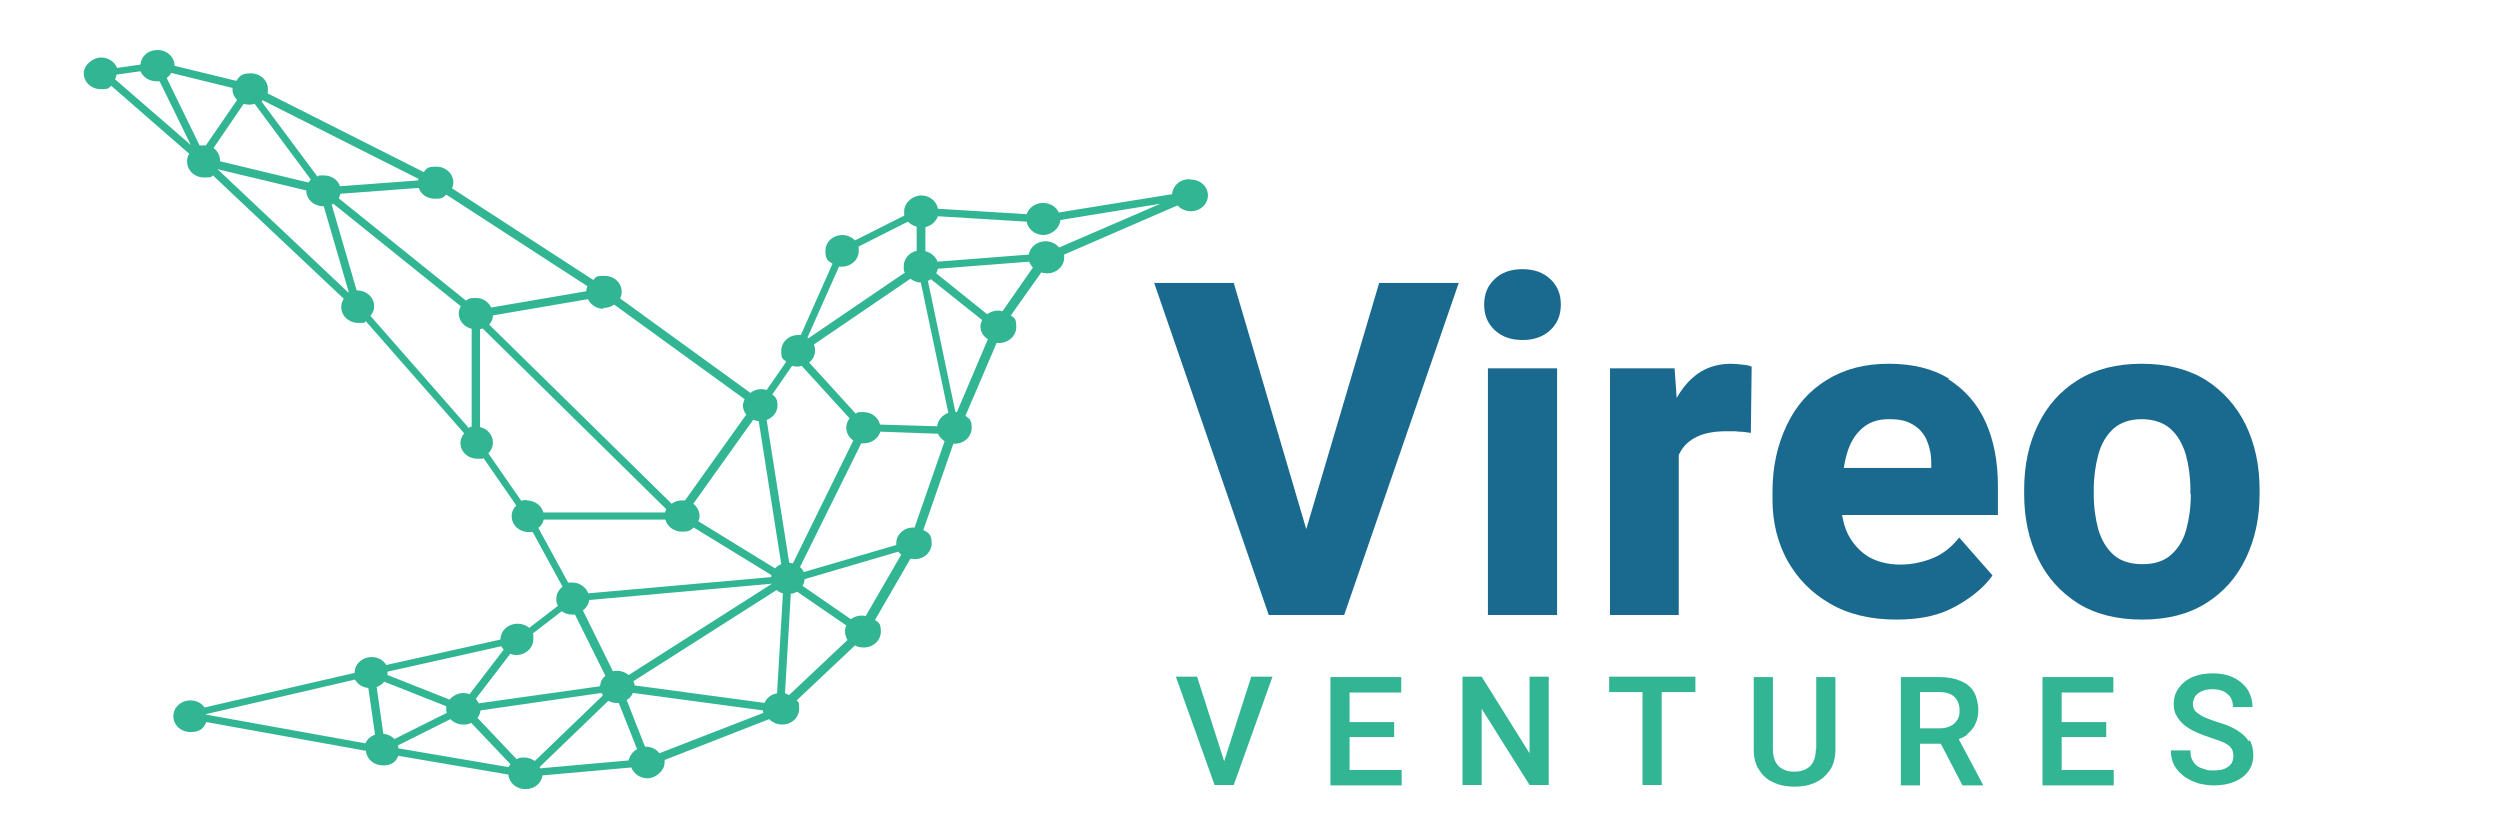 <?xml version="1.0" encoding="UTF-8"?>
<svg xmlns="http://www.w3.org/2000/svg" xmlns:bx="https://boxy-svg.com" version="1.1" viewBox="0 0 600 200">
  <defs>
    <style>
      .cls-1 {
        fill: #1a6a8f;
      }

      .cls-2 {
        fill: #32b592;
      }
    </style>
  </defs>
  <!-- Generator: Adobe Illustrator 28.7.1, SVG Export Plug-In . SVG Version: 1.2.0 Build 142)  -->
  <g>
    <g id="Ebene_1">
      <g id="_x3C_defs">
        <bx:grid x="1.335" y="21.104" width="106.179" height="99.981"/>
      </g>
      <g>
        <path class="cls-2" d="M254.1,59.3c-.8-.9-2-1.4-3.2-1.4-2,0-3.7,1.4-4,3.2l-21.9,1.7c-.4-1.2-1.6-2.2-2.9-2.5v-5.8c1.4-.3,2.5-1.3,3-2.6l21.3,1.3c.3,1.8,2,3.2,4,3.2s3.9-1.6,4.1-3.6l24-3.9-24.3,10.5ZM240.6,74.7c-1.4-.4-2.6,0-3.7.7l-12.2-9.8c.2-.4.3-.7.4-1.1l21.9-1.7c.2.5.5,1,.9,1.4l-7.3,10.5ZM229.7,98.9c-.1,0-.2,0-.4,0l-6.6-31.5c.2-.1.5-.2.7-.4l12.3,9.8c-.2.5-.4,1-.4,1.5,0,1.2.6,2.4,1.8,3.1l-7.4,17.4ZM224.7,102.3l-13.5-.4c-.4-1.8-2.1-3-4-3s-1.3.1-1.8.4l-11.2-12.3c.9-.7,1.4-1.7,1.4-2.8s-.1-1-.3-1.5l23.2-15.8c.7.5,1.5.9,2.5.9l6.6,31.3c-1.5.5-2.5,1.8-2.7,3.2M219.5,126.6c-.1,0-.2,0-.3,0-2.3,0-4.1,1.7-4.1,3.8s0,.3,0,.4l-22.2,6.5c-.2-.5-.5-.9-.9-1.2l14.7-29.7c.2,0,.4,0,.6,0,1.9,0,3.5-1.2,4-2.8l13.8.5c.3.7.9,1.3,1.6,1.8l-7.2,20.7ZM207.9,147.9c-1.4-.4-2.7,0-3.7.7l-11.6-8c.3-.5.5-1,.5-1.6l22.5-6.6c.2.3.4.5.7.7l-8.5,14.7ZM189.3,166.8c-.3-.2-.6-.3-.9-.4l1.4-23.9c.6,0,1.1-.3,1.5-.5l11.8,8.1c-.2.5-.3,1-.3,1.5s.2,1.4.6,2l-14,13.2ZM186.5,166.4c-1.4.2-2.5,1.1-3,2.3l-31.2-4.2c0-.3-.1-.7-.3-1l34.4-21.9c.4.4,1,.7,1.5.8l-1.4,23.9ZM158.3,180.8c-.8-1-2-1.6-3.3-1.6s-.1,0-.2,0l-4.4-11.2c.7-.4,1.2-1,1.5-1.7l31.2,4.2c0,.2,0,.4.1.6l-25,9.7ZM150.9,182.5l-21.3,1.9c0-.1,0-.2-.1-.3l16.5-15.9c.8.4,1.6.6,2.5.5l4.4,11.1c-1.1.6-1.8,1.6-2,2.7M128.3,182.6c-.7-.5-1.6-.8-2.5-.8s-1.3.1-1.8.4l-9.4-9.9c.4-.6.7-1.2.7-1.8l29.1-4.2c0,.2.2.4.3.6l-16.3,15.7ZM122,184.1l-26.4-4.5c0-.2,0-.5-.1-.7l12.6-6.3c.8.8,1.9,1.3,3.1,1.3s1.3-.2,1.9-.4l9.4,9.9c-.2.2-.3.5-.5.8M94.6,177.3c-.7-.7-1.6-1.1-2.6-1.2l-1.6-11.2c.7-.3,1.4-.7,1.8-1.3l14.9,5.9c0,.2,0,.4,0,.6,0,.3,0,.6.1,1l-12.6,6.3ZM87.7,178.4l-38.3-6.9s0,0,0-.1l35.8-8.3c.6,1.1,1.8,1.9,3.2,2l1.6,11.2c-1,.4-1.9,1.1-2.3,2.1M93,161.2l27.3-6.1c.2.3.3.5.6.8l-8.2,10.7c-1.8-.7-3.7,0-4.8,1.3l-14.9-5.9c0-.2,0-.4,0-.6s0-.1,0-.2M122.4,156.9c.5.2,1,.3,1.5.3,2.3,0,4.1-1.7,4.1-3.8s0-.9-.2-1.3l7-5.4c.7.5,1.6.8,2.4.8s.5,0,.8,0l7.3,14.7c-.8.6-1.2,1.5-1.3,2.5l-29.1,4.1c-.2-.4-.4-.7-.7-1.1l8.2-10.7ZM185.1,140.2l-34.2,21.8c-.8-.6-1.7-1-2.7-1s-.7,0-1.1.1l-7.2-14.6c.8-.6,1.4-1.5,1.5-2.5l43.8-3.9ZM129.2,126.7c.7-.5,1.1-1.2,1.3-2h29.2c.4,1.7,2.1,2.9,4,2.9s2-.4,2.8-1l18.6,11.4c0,.2,0,.3,0,.5l-43.9,3.9c-.6-1.5-2.1-2.6-3.9-2.6s-.6,0-.9.1l-7.2-13.2ZM126.5,120c-.5,0-.9,0-1.4.2l-7.9-11.4c.7-.7,1.1-1.6,1.1-2.6,0-1.8-1.3-3.3-3.1-3.7v-23.5c.2,0,.4-.1.6-.2l44.1,43.4c-.1.2-.2.5-.3.8h-29.2c-.4-1.7-2.1-2.9-4-2.9M111.9,72.2l-30.6-24.6c.2-.4.3-.7.4-1.1l18.8-1.4c.5,1.6,2.1,2.6,3.9,2.6s2-.3,2.7-1l33.9,22c-.2.4-.3.8-.3,1.2l-22.8,3.9c-.7-1.4-2.1-2.3-3.7-2.3s-1.7.2-2.4.7M113.3,102.4c-.3,0-.5.1-.8.3l-23.6-26.9c.6-.7.9-1.5.9-2.3,0-2.1-1.8-3.8-4.1-3.8s0,0-.1,0l-6-20.6c.1,0,.3-.2.4-.2l30.6,24.6c-.3.5-.5,1.1-.5,1.7,0,1.8,1.3,3.3,3.1,3.7v23.5ZM83.6,70.2l-31.4-29.6s0,0,0,0l21.3,5.1s0,0,0,0c0,2.1,1.8,3.8,4.1,3.8s0,0,.1,0l6,20.6s0,0-.1,0M51.2,35.6l7.3-10.7c.8.3,1.7.3,2.6,0l13.5,18.2c-.2.2-.4.5-.6.7l-21.2-5.1c0,0,0-.1,0-.2,0-1.2-.6-2.3-1.6-3M49.4,34.9c-.5,0-1,0-1.5,0l-7.9-16.2c.5-.3.8-.7,1.1-1.2l14.7,3.6c0,0,0,.2,0,.3,0,1,.4,1.9,1.1,2.6l-7.5,10.9ZM27.6,19.1c.2-.4.3-.8.4-1.2l5.7-.8c.6,1.4,2.1,2.4,3.8,2.4s.5,0,.8,0l7.5,15.3-18.1-15.7ZM62.9,24l37.5,18.9c0,.1,0,.2,0,.4l-18.8,1.4c-.5-1.6-2.1-2.6-3.9-2.6s-1,0-1.5.3l-13.4-18c0,0,.1-.1.2-.2M144.9,73.9c.9,0,1.8-.3,2.5-.8l31.3,22.7c-.2.5-.4,1-.4,1.5,0,.8.3,1.6.8,2.2l-14.7,20.6c-.3,0-.6,0-.8,0-.9,0-1.7.3-2.4.8l-43.8-43c.6-.6.9-1.4.9-2.2l22.8-3.9c.7,1.4,2.1,2.3,3.7,2.3M180.7,100.7c.4.2.9.3,1.4.4l5.4,34.3c-.6.2-1.1.6-1.5,1l-18.4-11.3c.2-.4.3-.9.3-1.3,0-1.1-.6-2.2-1.5-2.9l14.4-20.2ZM185.4,94.6l4.7-6.8c.7.2,1.5.3,2.3,0l11.5,12.6c-.5.7-.8,1.4-.8,2.2,0,1.2.6,2.4,1.7,3.1l-14.5,29.5c-.3,0-.6-.1-.9-.2l-5.4-34.2c1.6-.6,2.6-2,2.6-3.5s-.4-1.9-1.2-2.6M201.4,64c.2,0,.4,0,.6,0,2.3,0,4.1-1.7,4.1-3.8s0-.6-.1-1l11.9-6c.6.6,1.3,1,2.1,1.2v5.8c-1.8.4-3.1,1.9-3.1,3.7s.1,1,.3,1.5l-23.2,15.8c0,0-.1-.1-.2-.2l7.6-17.1ZM285.4,43c-2.2,0-3.9,1.5-4.1,3.6l-27.2,4.4c-.6-1.4-2.1-2.3-3.8-2.3s-3.4,1.1-3.9,2.7l-21.3-1.3c-.3-1.8-2-3.2-4-3.2s-4.1,1.7-4.1,3.8,0,.6.1,1l-11.9,6c-.8-.8-1.9-1.3-3-1.3-2.3,0-4.1,1.7-4.1,3.8s.6,2.4,1.7,3.1l-7.6,17.1c-.2,0-.4,0-.6,0-2.3,0-4.1,1.7-4.1,3.8s.4,1.9,1.2,2.6l-4.7,6.8c-1.3-.4-2.8-.2-3.9.7l-31.3-22.7c.3-.5.4-1,.4-1.6,0-2.1-1.8-3.8-4.1-3.8s-2,.3-2.7,1l-33.9-22c.2-.5.3-.9.3-1.4,0-2.1-1.8-3.8-4.1-3.8s-2.3.5-3,1.3l-37.5-18.9c.1-.3.1-.7.1-1,0-2.1-1.8-3.8-4.1-3.8s-2.7.7-3.5,1.8l-14.8-3.6s0,0,0,0c0-2.1-1.8-3.8-4.1-3.8s-3.9,1.5-4.1,3.5l-5.6.8c-.6-1.5-2.1-2.5-3.9-2.5s-4.1,1.7-4.1,3.8,1.8,3.8,4.1,3.8,1.7-.3,2.5-.8l18.7,16.3c-.4.6-.5,1.2-.5,1.9,0,2.1,1.8,3.8,4.1,3.8s1.5-.2,2.1-.5l31.4,29.6c-.4.6-.6,1.3-.6,2,0,2.1,1.8,3.8,4.1,3.8s1.2-.1,1.8-.4l23.6,26.9c-.6.7-.9,1.5-.9,2.3,0,2.1,1.8,3.8,4.1,3.8s.9,0,1.4-.2l7.9,11.4c-.7.7-1.1,1.6-1.1,2.6,0,2.1,1.8,3.8,4.1,3.8s.6,0,.9-.1l7.2,13.2c-.9.7-1.5,1.8-1.5,2.9s.2,1.2.4,1.7l-6.9,5.3c-.8-.7-1.8-1-2.8-1-2.3,0-4.1,1.7-4.1,3.8l-27.4,6.1c-.7-1.2-2.1-1.9-3.5-1.9-2.3,0-4.1,1.7-4.1,3.8s0,0,0,0l-36,8.3c-.8-1.1-2-1.7-3.4-1.7-2.3,0-4.1,1.7-4.1,3.8s1.8,3.8,4.1,3.8,3.2-.9,3.8-2.4l38.3,6.9c.2,2,1.9,3.5,4.1,3.5s3.1-.9,3.7-2.3l26.4,4.5c.2,2,1.9,3.5,4.1,3.5s3.8-1.4,4.1-3.3l21.3-1.9c.6,1.5,2.1,2.6,3.9,2.6s4.1-1.7,4.1-3.8,0-.4,0-.6l25.1-9.8c.8.8,1.9,1.3,3.1,1.3,2.3,0,4.1-1.7,4.1-3.8s-.2-1.4-.6-2l14-13.2c.6.4,1.4.5,2.1.5,2.3,0,4.1-1.7,4.1-3.8s-.5-2.1-1.4-2.8l8.5-14.7c.4,0,.7.1,1,.1,2.3,0,4.1-1.7,4.1-3.8s-.7-2.5-2-3.2l7.2-20.7c.1,0,.2,0,.3,0,2.3,0,4.1-1.7,4.1-3.8s-.6-2.2-1.5-2.9l7.5-17.5c2.5.3,4.7-1.5,4.7-3.8s-.5-2.1-1.3-2.8l7.3-10.3c.4.1.9.2,1.4.2,2.3,0,4.1-1.7,4.1-3.8s0-.5,0-.7l27.2-11.8c.8.9,2,1.4,3.2,1.4,2.3,0,4.1-1.7,4.1-3.8s-1.8-3.8-4.1-3.8"/>
        <path class="cls-1" d="M313.5,127l-17.4-59.1h-19.1l27.5,79.7h18.1l27.5-79.7h-19.1l-17.5,59.1Z"/>
        <path class="cls-1" d="M357.1,147.6h16.6v-59.2h-16.6v59.2Z"/>
        <path class="cls-1" d="M365.4,64.6c-2.8,0-5.1.8-6.7,2.4-1.7,1.6-2.5,3.6-2.5,6.1s.8,4.5,2.5,6.1c1.7,1.6,3.9,2.4,6.7,2.4s5-.8,6.7-2.4c1.7-1.6,2.5-3.6,2.5-6.1s-.8-4.5-2.5-6.1c-1.7-1.6-3.9-2.4-6.7-2.4"/>
        <path class="cls-1" d="M415.5,87.3c-3.6,0-6.8,1.1-9.3,3.4-1.5,1.3-2.7,2.9-3.8,4.8l-.5-7.1h-15.5v59.2h16.5v-38.3c0-.2.1-.3.2-.5.9-1.8,2.3-3.1,4.2-4,1.9-.9,4.2-1.3,7.1-1.3s1.9,0,3,.1c1.1,0,2,.2,2.8.3l.2-15.9c-.6-.3-1.3-.4-2.3-.5-.9-.1-1.8-.2-2.7-.2"/>
        <path class="cls-1" d="M463.5,112.3h-21c.2-1.1.4-2.2.7-3.2.7-2.6,1.9-4.7,3.6-6.2,1.6-1.5,3.8-2.3,6.5-2.3s4.3.4,5.8,1.3c1.5.9,2.6,2.1,3.3,3.7.7,1.6,1.1,3.4,1.1,5.4v1.3ZM467.8,90.9c-3.9-2.4-8.7-3.6-14.5-3.6s-10.7,1.3-14.9,3.9c-4.2,2.6-7.4,6.2-9.6,10.9-2.2,4.6-3.4,9.9-3.4,15.8v2.1c0,5.3,1.2,10.1,3.5,14.4,2.4,4.3,5.7,7.8,10.2,10.4,4.4,2.6,9.8,3.9,16,3.9s10.6-1.1,14.5-3.3c3.9-2.2,6.8-4.7,8.6-7.3l-8-9.1c-1.7,2.2-3.8,3.9-6.2,4.9-2.4,1-5.1,1.6-7.9,1.6s-5.5-.6-7.7-1.9c-2.1-1.3-3.7-3.1-4.9-5.4-.7-1.4-1.1-2.9-1.4-4.6h37.4v-7c0-5.9-1-11-3-15.4-2-4.4-5-7.7-8.9-10.2"/>
        <path class="cls-1" d="M525.8,118.6c0,3.1-.4,5.9-1.1,8.5-.7,2.6-2,4.6-3.7,6.1-1.7,1.5-4,2.2-6.8,2.2s-5.2-.7-6.9-2.2c-1.7-1.5-2.9-3.5-3.7-6.1-.7-2.6-1.1-5.4-1.1-8.5v-1.1c0-3,.4-5.8,1.1-8.4.7-2.6,1.9-4.6,3.6-6.2,1.7-1.5,4-2.3,6.8-2.3s5.2.8,6.9,2.3c1.7,1.5,2.9,3.6,3.7,6.2.7,2.6,1.1,5.4,1.1,8.4v1.1ZM539,102c-2.2-4.5-5.4-8.1-9.6-10.8-4.2-2.6-9.4-3.9-15.4-3.9s-11.1,1.3-15.3,3.9c-4.2,2.6-7.4,6.2-9.6,10.8-2.2,4.5-3.3,9.7-3.3,15.5v1.1c0,5.7,1.1,10.9,3.3,15.4,2.2,4.6,5.4,8.1,9.6,10.8,4.2,2.6,9.3,3.9,15.4,3.9s11.1-1.3,15.3-3.9c4.2-2.6,7.4-6.2,9.6-10.8,2.2-4.6,3.3-9.7,3.3-15.4v-1.1c0-5.8-1.1-10.9-3.3-15.5"/>
        <g>
          <path class="cls-2" d="M293.8,182.7l-6.5-20.3h-5.1l9.3,26h4.6l9.3-26h-5.1l-6.5,20.3Z"/>
          <path class="cls-2" d="M323.9,176.9h10.7v-3.6h-10.7v-7.1h12.4v-3.7h-17v26h17.1v-3.7h-12.5v-7.9Z"/>
          <path class="cls-2" d="M367.1,180.8l-11.5-18.4h-4.6v26h4.6v-18.3l11.5,18.3h4.6v-26h-4.6v18.4Z"/>
          <path class="cls-2" d="M394.2,162.4h-8v3.7h8v22.3h4.6v-22.3h8.1v-3.7h-12.7Z"/>
          <path class="cls-2" d="M435.8,179.8c0,1.2-.2,2.2-.6,3-.4.8-1,1.4-1.8,1.8-.8.4-1.7.6-2.8.6s-2-.2-2.7-.6c-.8-.4-1.4-1-1.8-1.8-.4-.8-.6-1.8-.6-3v-17.3h-4.6v17.3c0,2,.4,3.7,1.3,5,.8,1.3,2,2.4,3.5,3,1.5.7,3.1,1,5,1s3.5-.3,5-1c1.5-.7,2.6-1.7,3.5-3,.9-1.3,1.3-3,1.3-5v-17.3h-4.6v17.3Z"/>
          <path class="cls-2" d="M460.8,166.1h4.6c1.7,0,2.9.4,3.7,1.2.8.8,1.2,1.9,1.2,3.2s-.2,1.6-.5,2.2c-.4.6-.9,1.2-1.6,1.5-.7.4-1.6.6-2.7.6h-4.7v-8.7ZM472.1,176.2c.9-.7,1.6-1.5,2-2.5.5-1,.7-2.1.7-3.4s-.4-3.1-1.1-4.3c-.7-1.2-1.8-2-3.2-2.6-1.4-.6-3.1-.9-5.1-.9h-9.2v26h4.6v-10h5l5.2,10h4.9v-.2l-5.8-10.9c.8-.3,1.5-.7,2.1-1.1"/>
          <path class="cls-2" d="M494.8,176.9h10.7v-3.6h-10.7v-7.1h12.4v-3.7h-17v26h17.1v-3.7h-12.5v-7.9Z"/>
          <path class="cls-2" d="M539.7,177.9c-.6-1-1.6-1.9-2.9-2.7-1.3-.8-2.9-1.4-4.9-2-1.2-.4-2.3-.8-3.1-1.2-.8-.4-1.5-.9-1.9-1.3-.4-.5-.6-1.1-.6-1.7s.2-1.3.5-1.8c.3-.5.9-1,1.6-1.3.7-.3,1.6-.5,2.6-.5s2,.2,2.8.6c.7.4,1.3.9,1.6,1.5.4.7.5,1.4.5,2.2h4.7c0-1.5-.4-2.9-1.1-4.1-.8-1.2-1.9-2.2-3.3-2.9-1.4-.7-3.1-1.1-5.1-1.1s-3.5.3-4.9.9c-1.4.6-2.5,1.5-3.3,2.6-.8,1.1-1.2,2.4-1.2,3.8s.2,2.1.7,2.9c.4.8,1.1,1.6,1.8,2.2.8.6,1.7,1.2,2.8,1.7,1.1.5,2.2.9,3.4,1.3,1.5.5,2.7.9,3.5,1.3.8.4,1.4.9,1.7,1.4.3.5.4,1.1.4,1.8s-.2,1.3-.5,1.8c-.4.5-.9.9-1.6,1.2-.7.3-1.6.4-2.6.4s-1.5,0-2.2-.3c-.7-.2-1.3-.4-1.8-.8-.5-.4-.9-.9-1.2-1.5-.3-.6-.4-1.3-.4-2.2h-4.7c0,1.4.3,2.7.9,3.7.6,1,1.4,1.9,2.4,2.6,1,.7,2.1,1.2,3.3,1.6,1.2.3,2.5.5,3.7.5,1.9,0,3.6-.3,5-.9,1.4-.6,2.5-1.4,3.3-2.5.8-1.1,1.2-2.4,1.2-3.8s-.3-2.7-.9-3.7"/>
        </g>
      </g>
    </g>
  </g>
</svg>